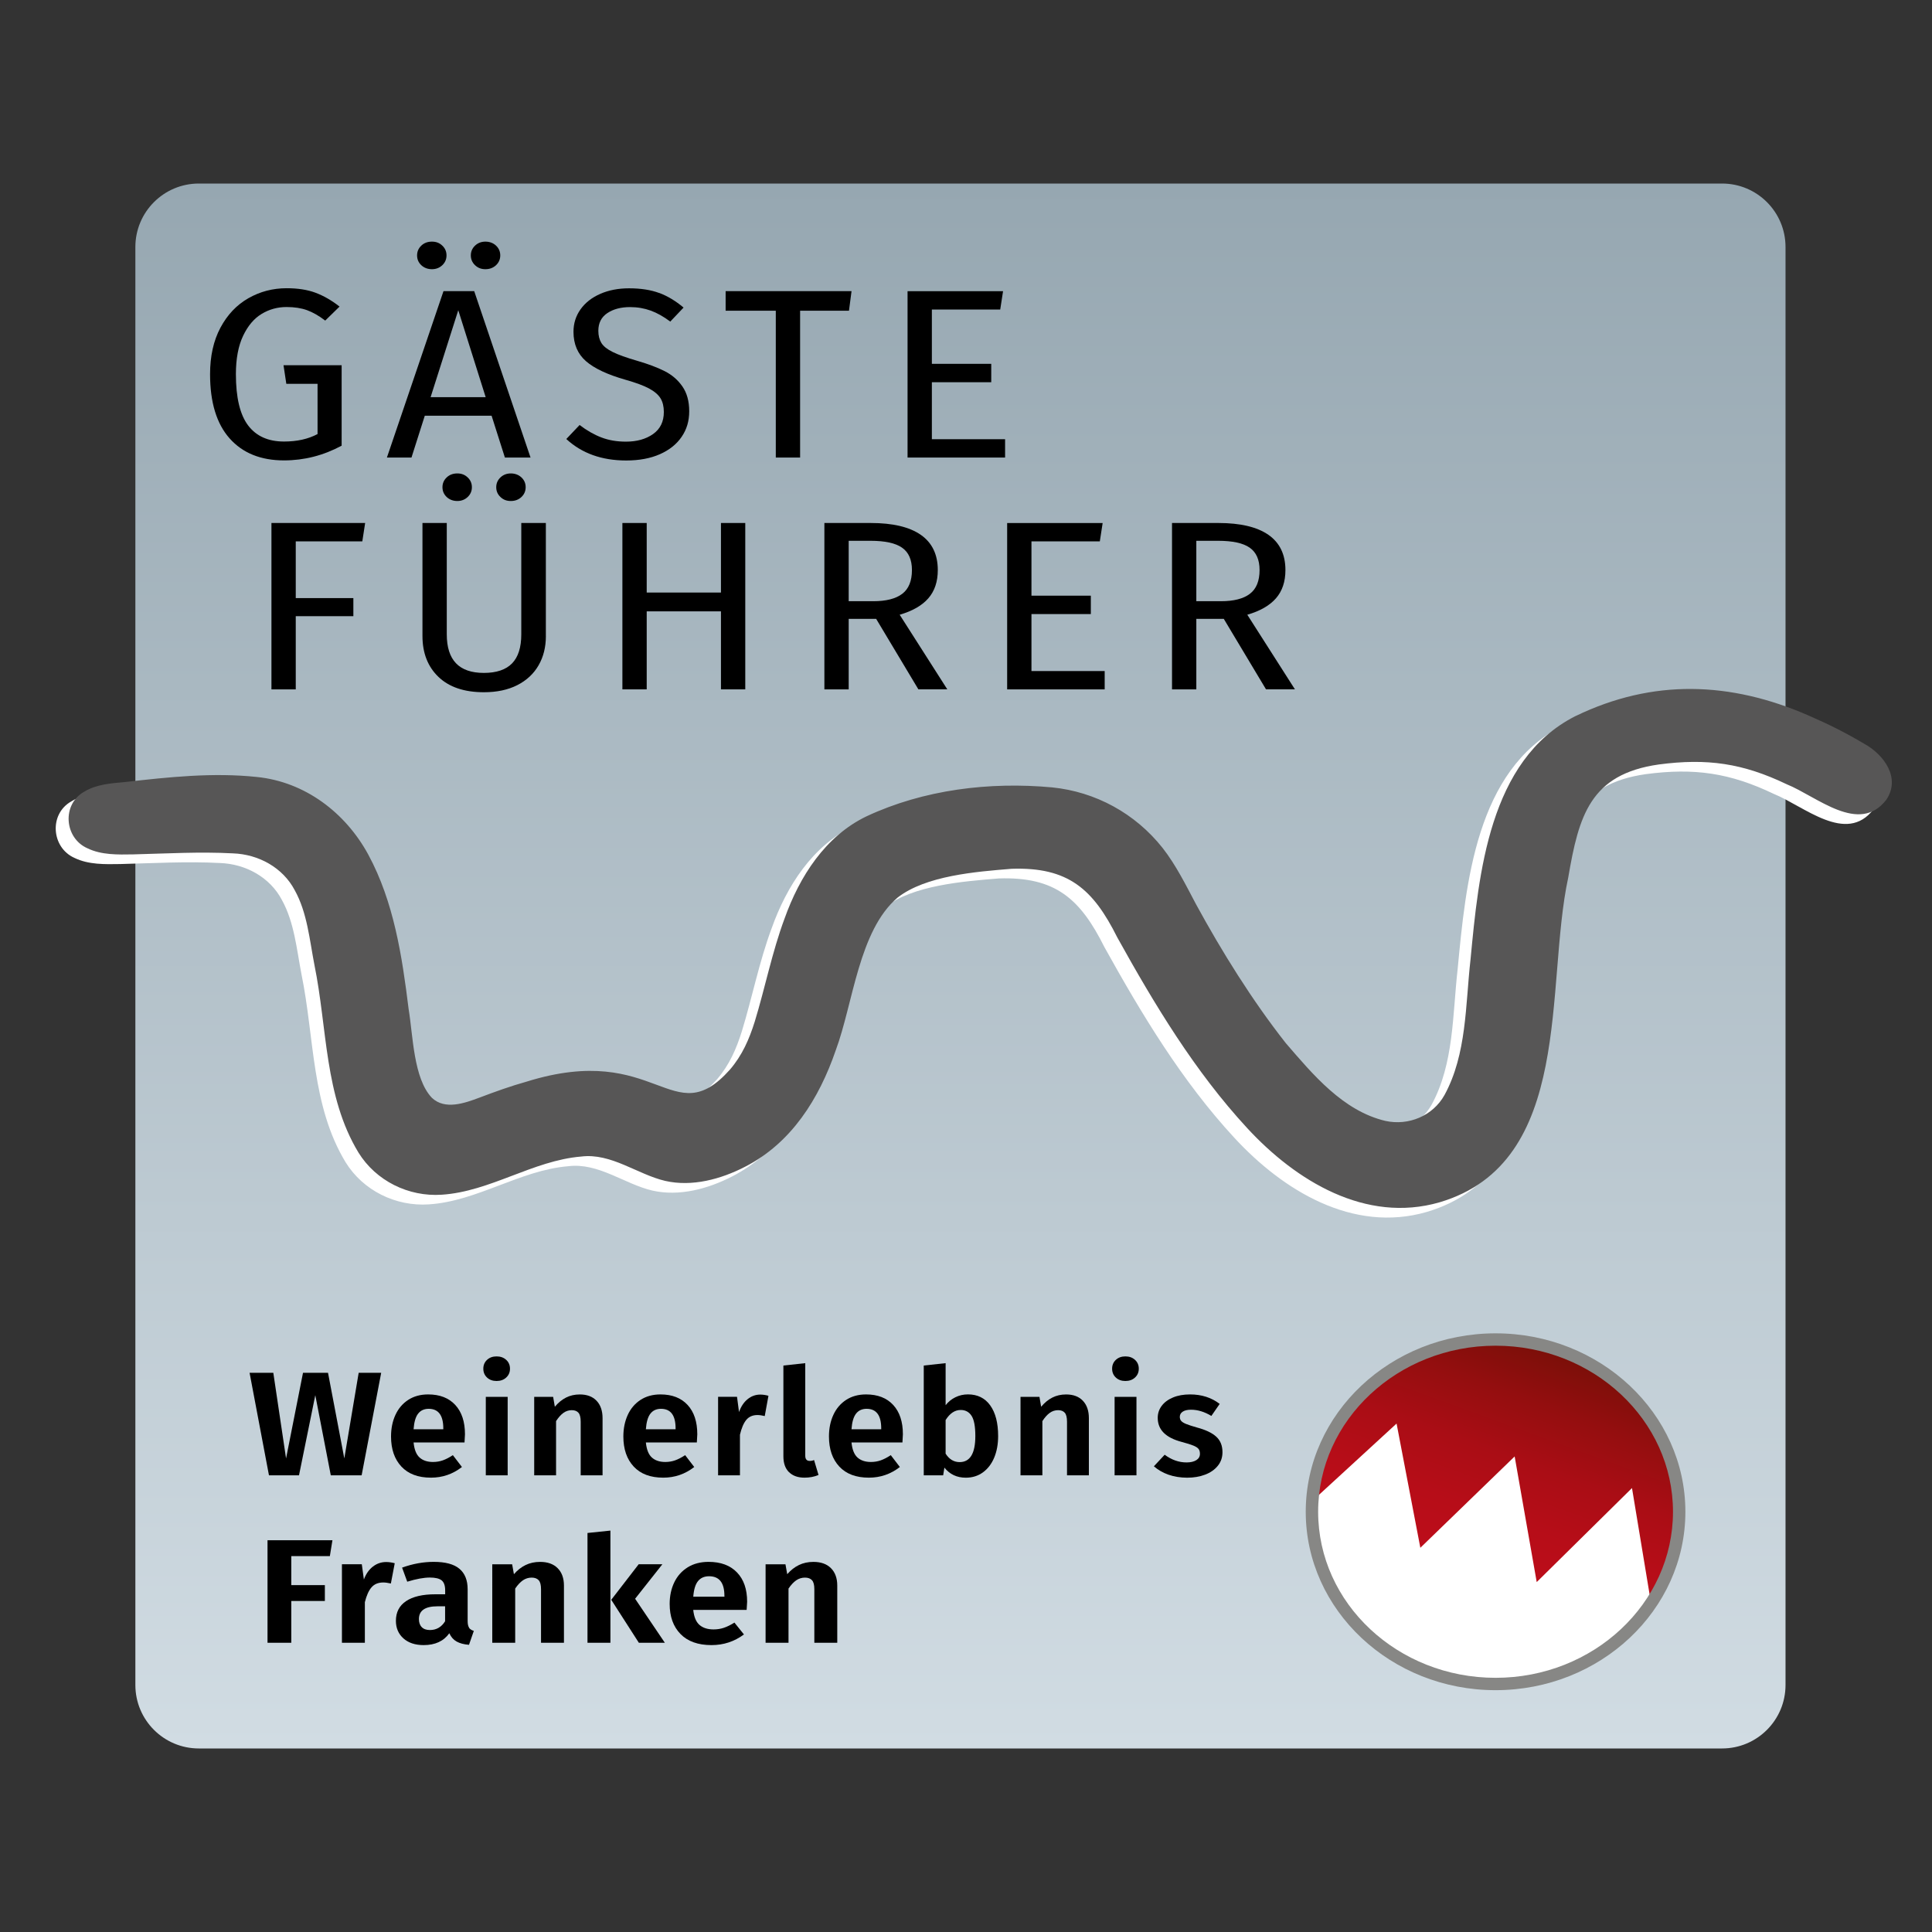 <?xml version="1.0" encoding="UTF-8"?>
<svg data-bbox="17.307 57 570.222 486" viewBox="0 0 600 600" xmlns="http://www.w3.org/2000/svg" data-type="ugc">
    <rect x="0" y="0" width="600" height="600" fill="#333333" stroke="none"/>
    <g>
        <defs>
            <linearGradient gradientUnits="userSpaceOnUse" y2="543" x2="298.27" y1="57" x1="298.27" id="dc019b03-61dd-4089-8956-c07720866db5">
                <stop stop-color="#96a7b1" offset="0"/>
                <stop stop-color="#d1dce3" offset="1"/>
            </linearGradient>
            <linearGradient gradientUnits="userSpaceOnUse" y2="486.87" x2="458.1" y1="418.43" x1="483.01" id="a57335ed-12aa-4772-8b16-9274cb120b95">
                <stop stop-color="#790f08" offset="0"/>
                <stop stop-color="#940e0f" offset=".25"/>
                <stop stop-color="#aa0d15" offset=".51"/>
                <stop stop-color="#b70d18" offset=".77"/>
                <stop stop-color="#bc0d1a" offset="1"/>
            </linearGradient>
        </defs>
        <path fill="url(#dc019b03-61dd-4089-8956-c07720866db5)" d="M554.51 76.71v446.58c0 10.886-8.824 19.71-19.71 19.71H61.75c-10.886 0-19.71-8.824-19.71-19.71V76.71C42.04 65.824 50.864 57 61.75 57H534.8c10.886 0 19.71 8.824 19.71 19.71z"/>
        <path fill="#ffffff" d="M521.48 469.48c0 29.542-25.529 53.49-57.02 53.49-31.491 0-57.02-23.948-57.02-53.49s25.529-53.49 57.02-53.49c31.491 0 57.02 23.948 57.02 53.49z"/>
        <path d="m407.48 466.2 26.24-24.1 7.38 38.58 29.29-28.37 6.85 39.02 29.59-29.2 6.02 36.38s9.21-12.46 8.56-28.84-9.48-43.74-41.63-52.11-54.51 10.4-63.42 22.6-8.88 26.03-8.88 26.03Z" fill="url(#a57335ed-12aa-4772-8b16-9274cb120b95)"/>
        <path d="M464.46 524.9c-32.5 0-58.95-24.86-58.95-55.41s26.44-55.41 58.95-55.41 58.95 24.86 58.95 55.41-26.44 55.41-58.95 55.41Zm0-106.98c-30.38 0-55.1 23.13-55.1 51.57s24.72 51.57 55.1 51.57 55.1-23.13 55.1-51.57-24.72-51.57-55.1-51.57Z" fill="#878785"/>
        <path d="M97.94 90.9c2.52.93 5.02 2.36 7.51 4.31L101 99.56c-1.96-1.5-3.84-2.57-5.64-3.23-1.8-.65-3.92-.98-6.36-.98-2.81 0-5.39.71-7.75 2.14-2.36 1.42-4.28 3.7-5.76 6.82-1.48 3.13-2.23 7.09-2.23 11.89 0 7.25 1.26 12.55 3.78 15.9 2.52 3.35 6.24 5.02 11.17 5.02 4.03 0 7.5-.77 10.41-2.32v-15.6h-9.7l-.87-5.77h18.05v24.98c-5.67 3.05-11.63 4.57-17.89 4.57-7.21 0-12.84-2.27-16.89-6.82-4.05-4.55-6.08-11.2-6.08-19.95 0-5.6 1.07-10.41 3.22-14.44 2.15-4.02 5.03-7.07 8.67-9.15 3.63-2.07 7.59-3.11 11.89-3.11 3.44 0 6.43.46 8.94 1.39Z"/>
        <path d="m156.8 142.09-4.13-12.98h-20.75l-4.13 12.98h-7.63l17.57-51.67h9.54l17.49 51.67h-7.95Zm-19.44-65.81c.88.83 1.31 1.84 1.31 3.04s-.44 2.21-1.31 3.04c-.87.82-1.95 1.24-3.22 1.24s-2.42-.41-3.3-1.24c-.88-.83-1.31-1.84-1.31-3.04s.44-2.21 1.31-3.04c.87-.83 1.97-1.24 3.3-1.24s2.35.41 3.22 1.24Zm-3.62 47.06h17.09l-8.51-27-8.59 27Zm20.31-47.06c.87.83 1.31 1.84 1.31 3.04s-.44 2.21-1.31 3.04c-.88.82-1.98 1.24-3.3 1.24s-2.34-.41-3.22-1.24c-.87-.83-1.31-1.84-1.31-3.04s.44-2.21 1.31-3.04c.88-.83 1.95-1.24 3.22-1.24s2.42.41 3.3 1.24Z"/>
        <path d="M204.74 90.98c2.6.97 5.11 2.49 7.55 4.54l-4.13 4.35c-2.07-1.55-4.09-2.69-6.08-3.41-1.99-.72-4.12-1.09-6.4-1.09-2.86 0-5.22.63-7.08 1.88-1.86 1.25-2.78 3.08-2.78 5.48 0 1.5.32 2.76.95 3.79.64 1.03 1.81 1.96 3.54 2.81 1.72.85 4.23 1.75 7.51 2.7 3.44 1 6.31 2.08 8.59 3.23 2.28 1.15 4.12 2.74 5.52 4.76s2.11 4.59 2.11 7.69-.78 5.65-2.35 7.95c-1.56 2.3-3.82 4.1-6.76 5.4-2.94 1.3-6.43 1.95-10.46 1.95-7.58 0-13.78-2.22-18.6-6.67l4.13-4.35c2.23 1.7 4.48 2.99 6.76 3.86 2.28.88 4.82 1.31 7.63 1.31 3.39 0 6.2-.79 8.43-2.36 2.23-1.58 3.34-3.86 3.34-6.86 0-1.7-.34-3.11-1.03-4.24-.69-1.12-1.87-2.14-3.54-3.04-1.67-.9-4.09-1.8-7.27-2.7-5.62-1.6-9.73-3.52-12.32-5.77s-3.9-5.3-3.9-9.15c0-2.6.73-4.92 2.19-6.97s3.5-3.65 6.12-4.8 5.6-1.73 8.94-1.73c3.66 0 6.78.49 9.38 1.46Z"/>
        <path d="m264.45 90.42-.79 6.07h-15.18v45.6h-7.55v-45.6h-15.58v-6.07h39.11Z"/>
        <path d="m311.51 90.42-.88 5.7H289.4V113h18.44v5.7H289.4v17.7h22.74v5.7h-30.29V90.43h29.65Z"/>
        <path d="M84.3 214.09v-51.67h29.1l-.88 5.7H91.85v17.62h17.89v5.62H91.85v22.73H84.3Z"/>
        <path d="M169.53 197.51c0 3.45-.76 6.49-2.27 9.11-1.51 2.62-3.71 4.68-6.6 6.15-2.89 1.47-6.35 2.21-10.38 2.21-6.1 0-10.8-1.59-14.11-4.76-3.31-3.17-4.97-7.41-4.97-12.71v-35.1h7.55v34.57c0 4 .95 7 2.86 9s4.8 3 8.67 3 6.84-.99 8.75-2.96c1.91-1.97 2.86-4.99 2.86-9.04v-34.57h7.63v35.1Zm-24.29-49.24c.88.83 1.31 1.84 1.31 3.04s-.44 2.21-1.31 3.04c-.87.82-1.95 1.24-3.22 1.24s-2.42-.41-3.3-1.24c-.87-.83-1.31-1.84-1.31-3.04s.44-2.21 1.31-3.04c.88-.83 1.97-1.24 3.3-1.24s2.35.41 3.22 1.24Zm16.7 0c.88.83 1.31 1.84 1.31 3.04s-.44 2.21-1.31 3.04c-.87.82-1.97 1.24-3.3 1.24s-2.35-.41-3.22-1.24c-.88-.83-1.31-1.84-1.31-3.04s.44-2.21 1.31-3.04c.87-.83 1.95-1.24 3.22-1.24s2.42.41 3.3 1.24Z"/>
        <path d="M223.9 214.09v-24.23h-23.06v24.23h-7.55v-51.67h7.55v21.6h23.06v-21.6h7.55v51.67h-7.55Z"/>
        <path d="M272.08 192.19h-8.51v21.9h-7.55v-51.67h14.39c6.84 0 12.02 1.23 15.54 3.67 3.52 2.45 5.29 6.1 5.29 10.95 0 3.6-.98 6.52-2.94 8.77s-4.93 3.95-8.9 5.1l14.79 23.17h-8.98l-13.12-21.9Zm-.87-5.48c3.97 0 6.97-.76 8.98-2.29 2.01-1.52 3.02-3.99 3.02-7.39 0-3.2-1.02-5.51-3.06-6.94-2.04-1.43-5.31-2.14-9.82-2.14h-6.76v18.75h7.63Z"/>
        <path d="m342.44 162.42-.88 5.7h-21.23V185h18.44v5.7h-18.44v17.7h22.74v5.7h-30.29v-51.67h29.65Z"/>
        <path d="M380.04 192.19h-8.51v21.9h-7.55v-51.67h14.39c6.84 0 12.02 1.23 15.54 3.67 3.52 2.45 5.29 6.1 5.29 10.95 0 3.6-.98 6.52-2.94 8.77s-4.93 3.95-8.9 5.1l14.79 23.17h-8.98l-13.12-21.9Zm-.87-5.48c3.97 0 6.97-.76 8.98-2.29 2.01-1.52 3.02-3.99 3.02-7.39 0-3.2-1.02-5.51-3.06-6.94-2.04-1.43-5.31-2.14-9.82-2.14h-6.76v18.75h7.63Z"/>
        <path d="M485.31 225.38c24.05-11.64 48.12-10.73 72.27-.21 6.61 2.89 11.17 5.16 17.37 8.81 6.17 3.41 11.41 10.63 6.86 17.39-8.45 10.97-21.52-1.01-30.93-4.81-13.61-6.52-24.69-8.14-39.76-6.14-21.29 3.04-24.8 15.89-28.09 35.11-7.27 33.58 1.91 88.48-39.97 100.86-22.95 6.63-44.67-6.7-59.76-23.08-16.26-17.61-28.75-38.34-40.32-59.19-7.49-15-15.22-21.9-32.81-21.31-11.13.91-26.65 2.12-35.41 8.94-12.07 10.24-13.8 32.87-19.2 47.4-5.18 15.07-13.75 28.79-28.16 36.19-7.54 3.89-16.48 6.3-24.81 4.4-8.66-2.02-16.74-8.73-26.12-7.56-14.96 1.24-28.24 10.88-43.28 11.85-10.3.7-20.43-4.29-25.86-13.08-10.63-17.53-9.65-38.59-13.69-58.32-1.51-7.83-2.24-16.2-6.09-23.13-3.72-7.1-11.31-11.2-19.21-11.48-10.33-.55-20.7.06-31.01.32-4.76.08-9.84.21-14.18-1.9-7.18-3.16-8.02-13.65-.97-17.58 3.67-2.26 8.3-2.61 12.55-2.98 13.62-1.55 27.37-3.03 41.06-1.58 14.87 1.5 27.46 11.02 34.56 24.06 7.96 14.69 10.53 31.6 12.55 48 1.37 8.17 1.48 21.56 7.23 27.58 4.05 3.84 10.15 1.68 14.82-.08 4.81-1.82 9.65-3.57 14.6-4.95 40.58-12.66 45.27 16.24 63.11-3.7 3.83-4.44 6.01-9.45 7.72-14.9 3.21-10.47 5.4-21.65 9.26-32.01 4.66-13.09 12.68-25.64 25.46-31.78 17.76-8.3 38.17-10.79 57.64-8.99 13.49 1.36 25.79 8.06 34.3 18.79 4.17 5.32 7.29 11.65 10.41 17.53 8.06 14.78 17.41 29.8 27.84 43.07 8.43 9.77 17.8 21.09 30.97 24.19 7.16 1.57 14.72-1.54 18.35-8.05 6.94-12.74 6.47-27.92 8.07-42.04 2.55-26.71 5.73-61.88 32.43-75.55l.18-.09Z" fill="#ffffff"/>
        <path d="M489.31 222.38c24.05-11.64 48.12-10.73 72.27-.21 6.61 2.89 11.17 5.16 17.37 8.81 6.17 3.41 11.41 10.63 6.86 17.39-8.45 10.97-21.52-1.01-30.93-4.81-13.61-6.52-24.69-8.14-39.76-6.14-21.29 3.04-24.8 15.89-28.09 35.11-7.27 33.58 1.91 88.48-39.97 100.86-22.95 6.63-44.67-6.7-59.76-23.08-16.26-17.61-28.75-38.34-40.32-59.19-7.49-15-15.22-21.9-32.81-21.31-11.13.91-26.65 2.12-35.41 8.94-12.07 10.24-13.8 32.87-19.2 47.4-5.18 15.07-13.75 28.79-28.16 36.19-7.54 3.89-16.48 6.3-24.81 4.4-8.66-2.02-16.74-8.73-26.12-7.56-14.96 1.24-28.24 10.88-43.28 11.85-10.3.7-20.43-4.29-25.86-13.08-10.63-17.53-9.65-38.59-13.69-58.32-1.51-7.83-2.24-16.2-6.09-23.13-3.72-7.1-11.31-11.2-19.21-11.48-10.33-.55-20.7.06-31.01.32-4.76.08-9.84.21-14.18-1.9-7.18-3.16-8.02-13.65-.97-17.58 3.67-2.26 8.3-2.61 12.55-2.98 13.62-1.55 27.37-3.03 41.06-1.58 14.87 1.5 27.46 11.02 34.56 24.06 7.96 14.69 10.53 31.6 12.55 48 1.37 8.17 1.48 21.56 7.23 27.58 4.05 3.84 10.15 1.68 14.82-.08 4.81-1.82 9.65-3.57 14.6-4.95 40.58-12.66 45.27 16.24 63.11-3.7 3.83-4.44 6.01-9.45 7.72-14.9 3.21-10.47 5.4-21.65 9.26-32.01 4.66-13.09 12.68-25.64 25.46-31.78 17.76-8.3 38.17-10.79 57.64-8.99 13.49 1.36 25.79 8.06 34.3 18.79 4.17 5.32 7.29 11.65 10.41 17.53 8.06 14.78 17.41 29.8 27.84 43.07 8.43 9.77 17.8 21.09 30.97 24.19 7.16 1.57 14.72-1.54 18.35-8.05 6.94-12.74 6.47-27.92 8.07-42.04 2.55-26.71 5.73-61.88 32.43-75.55l.18-.09Z" fill="#575656"/>
        <path d="m118.38 426.34-6.07 31.83h-9.58l-4.81-24.89-5.06 24.89h-9.33l-6.02-31.83h7.37l3.96 26.59 5.26-26.59h7.77l5.06 26.59 4.46-26.59h6.97Z"/>
        <path d="M144.27 447.96h-15.83c.22 2.21.84 3.77 1.87 4.69 1.02.92 2.41 1.38 4.16 1.38 1.08 0 2.1-.17 3.06-.51.96-.34 1.99-.87 3.11-1.61l2.82 3.68c-2.84 2.21-6.04 3.31-9.62 3.31-3.99 0-7.05-1.15-9.19-3.45s-3.21-5.41-3.21-9.34c0-2.48.45-4.71 1.36-6.69.91-1.98 2.23-3.53 3.97-4.67 1.74-1.13 3.8-1.7 6.2-1.7 3.6 0 6.41 1.09 8.42 3.27 2.01 2.18 3.01 5.21 3.01 9.11 0 .31-.05 1.15-.14 2.53Zm-6.6-4.37c0-4.05-1.52-6.07-4.54-6.07-1.4 0-2.5.5-3.28 1.5-.78 1-1.25 2.62-1.41 4.85h9.23v-.28Z"/>
        <path d="M157.21 422.32c.78.72 1.17 1.63 1.17 2.74s-.39 2.02-1.17 2.74c-.78.72-1.78 1.08-2.99 1.08s-2.2-.36-2.97-1.08-1.15-1.63-1.15-2.74.38-2.02 1.15-2.74c.77-.72 1.75-1.08 2.97-1.08s2.21.36 2.99 1.08Zm.45 11.48v24.38h-6.79V433.8h6.79Z"/>
        <path d="M185.26 435.01c1.24 1.3 1.87 3.11 1.87 5.41v17.76h-6.79v-16.65c0-1.32-.23-2.25-.69-2.78-.46-.54-1.16-.81-2.08-.81s-1.83.28-2.61.85-1.54 1.42-2.27 2.55v16.84h-6.79V433.8h5.88l.53 3.08c1.05-1.26 2.21-2.21 3.47-2.85 1.26-.64 2.69-.97 4.28-.97 2.23 0 3.97.65 5.21 1.96Z"/>
        <path d="M216.41 447.96h-15.83c.22 2.21.84 3.77 1.87 4.69 1.02.92 2.41 1.38 4.16 1.38 1.08 0 2.11-.17 3.06-.51.96-.34 1.99-.87 3.11-1.61l2.82 3.68c-2.84 2.21-6.04 3.31-9.62 3.31-3.99 0-7.05-1.15-9.18-3.45-2.14-2.3-3.21-5.41-3.21-9.34 0-2.48.46-4.71 1.36-6.69.91-1.98 2.23-3.53 3.97-4.67 1.74-1.13 3.8-1.7 6.2-1.7 3.6 0 6.41 1.09 8.42 3.27 2.01 2.18 3.01 5.21 3.01 9.11 0 .31-.05 1.15-.14 2.53Zm-6.6-4.37c0-4.05-1.51-6.07-4.54-6.07-1.4 0-2.5.5-3.28 1.5-.78 1-1.25 2.62-1.41 4.85h9.23v-.28Z"/>
        <path d="m238.65 433.47-1.15 6.3c-.89-.21-1.64-.32-2.25-.32-1.5 0-2.66.51-3.49 1.52s-1.48 2.55-1.96 4.6v12.6h-6.79v-24.38h5.88l.62 4.74c.61-1.72 1.49-3.05 2.66-4 1.16-.95 2.48-1.43 3.95-1.43.77 0 1.61.12 2.54.37Z"/>
        <path d="M245.01 457.18c-1.15-1.15-1.72-2.78-1.72-4.9v-28.2l6.79-.74v28.75c0 1.07.46 1.61 1.39 1.61.51 0 .96-.09 1.34-.28l1.39 4.65c-1.31.55-2.76.83-4.35.83-2.07 0-3.68-.58-4.83-1.73Z"/>
        <path d="M280.27 447.96h-15.83c.22 2.21.84 3.77 1.87 4.69 1.02.92 2.41 1.38 4.16 1.38 1.08 0 2.1-.17 3.06-.51.96-.34 1.99-.87 3.11-1.61l2.82 3.68c-2.84 2.21-6.04 3.31-9.62 3.31-3.99 0-7.05-1.15-9.19-3.45s-3.21-5.41-3.21-9.34c0-2.48.45-4.71 1.36-6.69.91-1.98 2.23-3.53 3.97-4.67 1.74-1.13 3.8-1.7 6.2-1.7 3.6 0 6.41 1.09 8.42 3.27 2.01 2.18 3.01 5.21 3.01 9.11 0 .31-.05 1.15-.14 2.53Zm-6.6-4.37c0-4.05-1.52-6.07-4.54-6.07-1.4 0-2.5.5-3.28 1.5-.78 1-1.25 2.62-1.41 4.85h9.23v-.28Z"/>
        <path d="M307.52 436.46c1.64 2.27 2.46 5.44 2.46 9.52 0 2.52-.41 4.75-1.22 6.69-.81 1.95-1.98 3.47-3.49 4.58-1.51 1.1-3.29 1.66-5.33 1.66-2.77 0-4.99-1.04-6.65-3.13l-.38 2.39h-6.03v-34.09l6.79-.74v13.06c.8-1.04 1.8-1.86 3.01-2.46 1.21-.6 2.52-.9 3.92-.9 2.97 0 5.27 1.13 6.91 3.4Zm-4.62 9.52c0-2.97-.39-5.07-1.17-6.28-.78-1.21-1.91-1.82-3.37-1.82-1.82 0-3.38 1.04-4.69 3.13v10.44c1.12 1.75 2.57 2.62 4.35 2.62 3.25 0 4.88-2.7 4.88-8.1Z"/>
        <path d="M336.29 435.01c1.24 1.3 1.87 3.11 1.87 5.41v17.76h-6.79v-16.65c0-1.32-.23-2.25-.69-2.78-.46-.54-1.16-.81-2.08-.81s-1.83.28-2.61.85-1.54 1.42-2.27 2.55v16.84h-6.79V433.8h5.88l.53 3.08c1.05-1.26 2.21-2.21 3.47-2.85 1.26-.64 2.69-.97 4.28-.97 2.23 0 3.97.65 5.21 1.96Z"/>
        <path d="M352.49 422.32c.78.72 1.17 1.63 1.17 2.74s-.39 2.02-1.17 2.74c-.78.72-1.78 1.08-2.99 1.08s-2.2-.36-2.97-1.08-1.15-1.63-1.15-2.74.38-2.02 1.15-2.74c.77-.72 1.75-1.08 2.97-1.08s2.21.36 2.99 1.08Zm.45 11.48v24.38h-6.79V433.8h6.79Z"/>
        <path d="m378.78 436-2.58 3.73c-2.14-1.29-4.24-1.93-6.31-1.93-1.12 0-1.98.2-2.58.6-.61.4-.91.94-.91 1.61 0 .49.13.91.41 1.24.27.34.78.66 1.53.97.75.31 1.87.67 3.37 1.1 2.68.71 4.67 1.65 5.98 2.83 1.31 1.18 1.96 2.8 1.96 4.85 0 1.63-.49 3.04-1.46 4.23-.97 1.2-2.29 2.11-3.95 2.74-1.66.63-3.51.94-5.55.94s-4.08-.32-5.84-.94c-1.75-.63-3.25-1.5-4.5-2.6l3.35-3.59c2.14 1.59 4.4 2.39 6.79 2.39 1.28 0 2.29-.24 3.04-.71.75-.48 1.12-1.13 1.12-1.96 0-.64-.14-1.15-.43-1.52-.29-.37-.81-.71-1.58-1.03-.77-.32-1.96-.7-3.59-1.13-2.55-.67-4.44-1.63-5.67-2.88-1.23-1.24-1.84-2.78-1.84-4.62 0-1.38.41-2.62 1.24-3.73.83-1.1 2-1.97 3.52-2.6 1.51-.63 3.28-.94 5.29-.94 3.57 0 6.63.98 9.19 2.94Z"/>
        <path d="M83.08 510.17v-31.83h20.16l-.8 4.92H90.46v9.02h10.43v4.92H90.46v12.97h-7.37Z"/>
        <path d="m122.59 485.47-1.2 6.3c-.94-.21-1.72-.32-2.36-.32-1.57 0-2.79.51-3.66 1.52s-1.55 2.55-2.06 4.6v12.6h-7.12v-24.38h6.17l.65 4.74c.63-1.72 1.56-3.05 2.78-4 1.22-.95 2.6-1.43 4.14-1.43.8 0 1.69.12 2.66.37Z"/>
        <path d="M145.65 505.5c.3.45.8.77 1.5.99l-1.5 4.32c-1.57-.12-2.85-.46-3.83-1.01-.99-.55-1.75-1.41-2.28-2.58-1.74 2.45-4.4 3.68-7.97 3.68-2.64 0-4.74-.7-6.29-2.09-1.55-1.39-2.33-3.21-2.33-5.45 0-2.67 1.05-4.71 3.16-6.12 2.11-1.41 5.13-2.12 9.08-2.12h3.06v-1.2c0-1.5-.37-2.54-1.1-3.13-.74-.58-1.96-.87-3.66-.87-1.87 0-4.21.43-7.02 1.29l-1.6-4.37c3.31-1.2 6.58-1.79 9.83-1.79 3.61 0 6.27.71 7.97 2.14 1.71 1.43 2.56 3.55 2.56 6.37v9.84c0 .95.15 1.65.45 2.09Zm-7.42-2v-4.65h-2.36c-3.84 0-5.77 1.32-5.77 3.96 0 1.07.29 1.91.88 2.51.58.6 1.43.9 2.53.9 2.01 0 3.58-.9 4.71-2.71Z"/>
        <path d="M173.18 487.01c1.3 1.3 1.96 3.11 1.96 5.41v17.76h-7.12v-16.65c0-1.32-.24-2.25-.73-2.78-.49-.54-1.21-.81-2.18-.81s-1.91.28-2.73.85c-.82.57-1.61 1.42-2.38 2.55v16.84h-7.12V485.8h6.17l.55 3.08c1.1-1.26 2.31-2.21 3.64-2.85 1.32-.64 2.82-.97 4.49-.97 2.34 0 4.16.65 5.46 1.96Z"/>
        <path d="M189.57 475.35v34.82h-7.12v-34.09l7.12-.74Zm16.14 10.44-8.47 10.72 9.23 13.66h-8.07l-8.57-13.34 8.52-11.04h7.37Z"/>
        <path d="M231.89 499.96h-16.6c.23 2.21.89 3.77 1.96 4.69 1.07.92 2.52 1.38 4.36 1.38 1.14 0 2.21-.17 3.21-.51 1-.34 2.09-.87 3.26-1.61l2.96 3.68c-2.98 2.21-6.33 3.31-10.08 3.31-4.18 0-7.39-1.15-9.63-3.45s-3.36-5.41-3.36-9.34c0-2.48.48-4.71 1.43-6.69.95-1.98 2.34-3.53 4.16-4.67 1.82-1.13 3.99-1.7 6.49-1.7 3.78 0 6.72 1.09 8.82 3.27 2.11 2.18 3.16 5.21 3.16 9.11 0 .31-.05 1.15-.15 2.53Zm-6.92-4.37c0-4.05-1.59-6.07-4.76-6.07-1.47 0-2.62.5-3.43 1.5-.82 1-1.31 2.62-1.48 4.85h9.68v-.28Z"/>
        <path d="M258.06 487.01c1.3 1.3 1.96 3.11 1.96 5.41v17.76h-7.12v-16.65c0-1.32-.24-2.25-.73-2.78-.49-.54-1.21-.81-2.18-.81s-1.91.28-2.73.85c-.82.57-1.61 1.42-2.38 2.55v16.84h-7.12V485.8h6.17l.55 3.08c1.1-1.26 2.31-2.21 3.64-2.85 1.32-.64 2.82-.97 4.49-.97 2.34 0 4.16.65 5.46 1.96Z"/>
    </g>
</svg>
